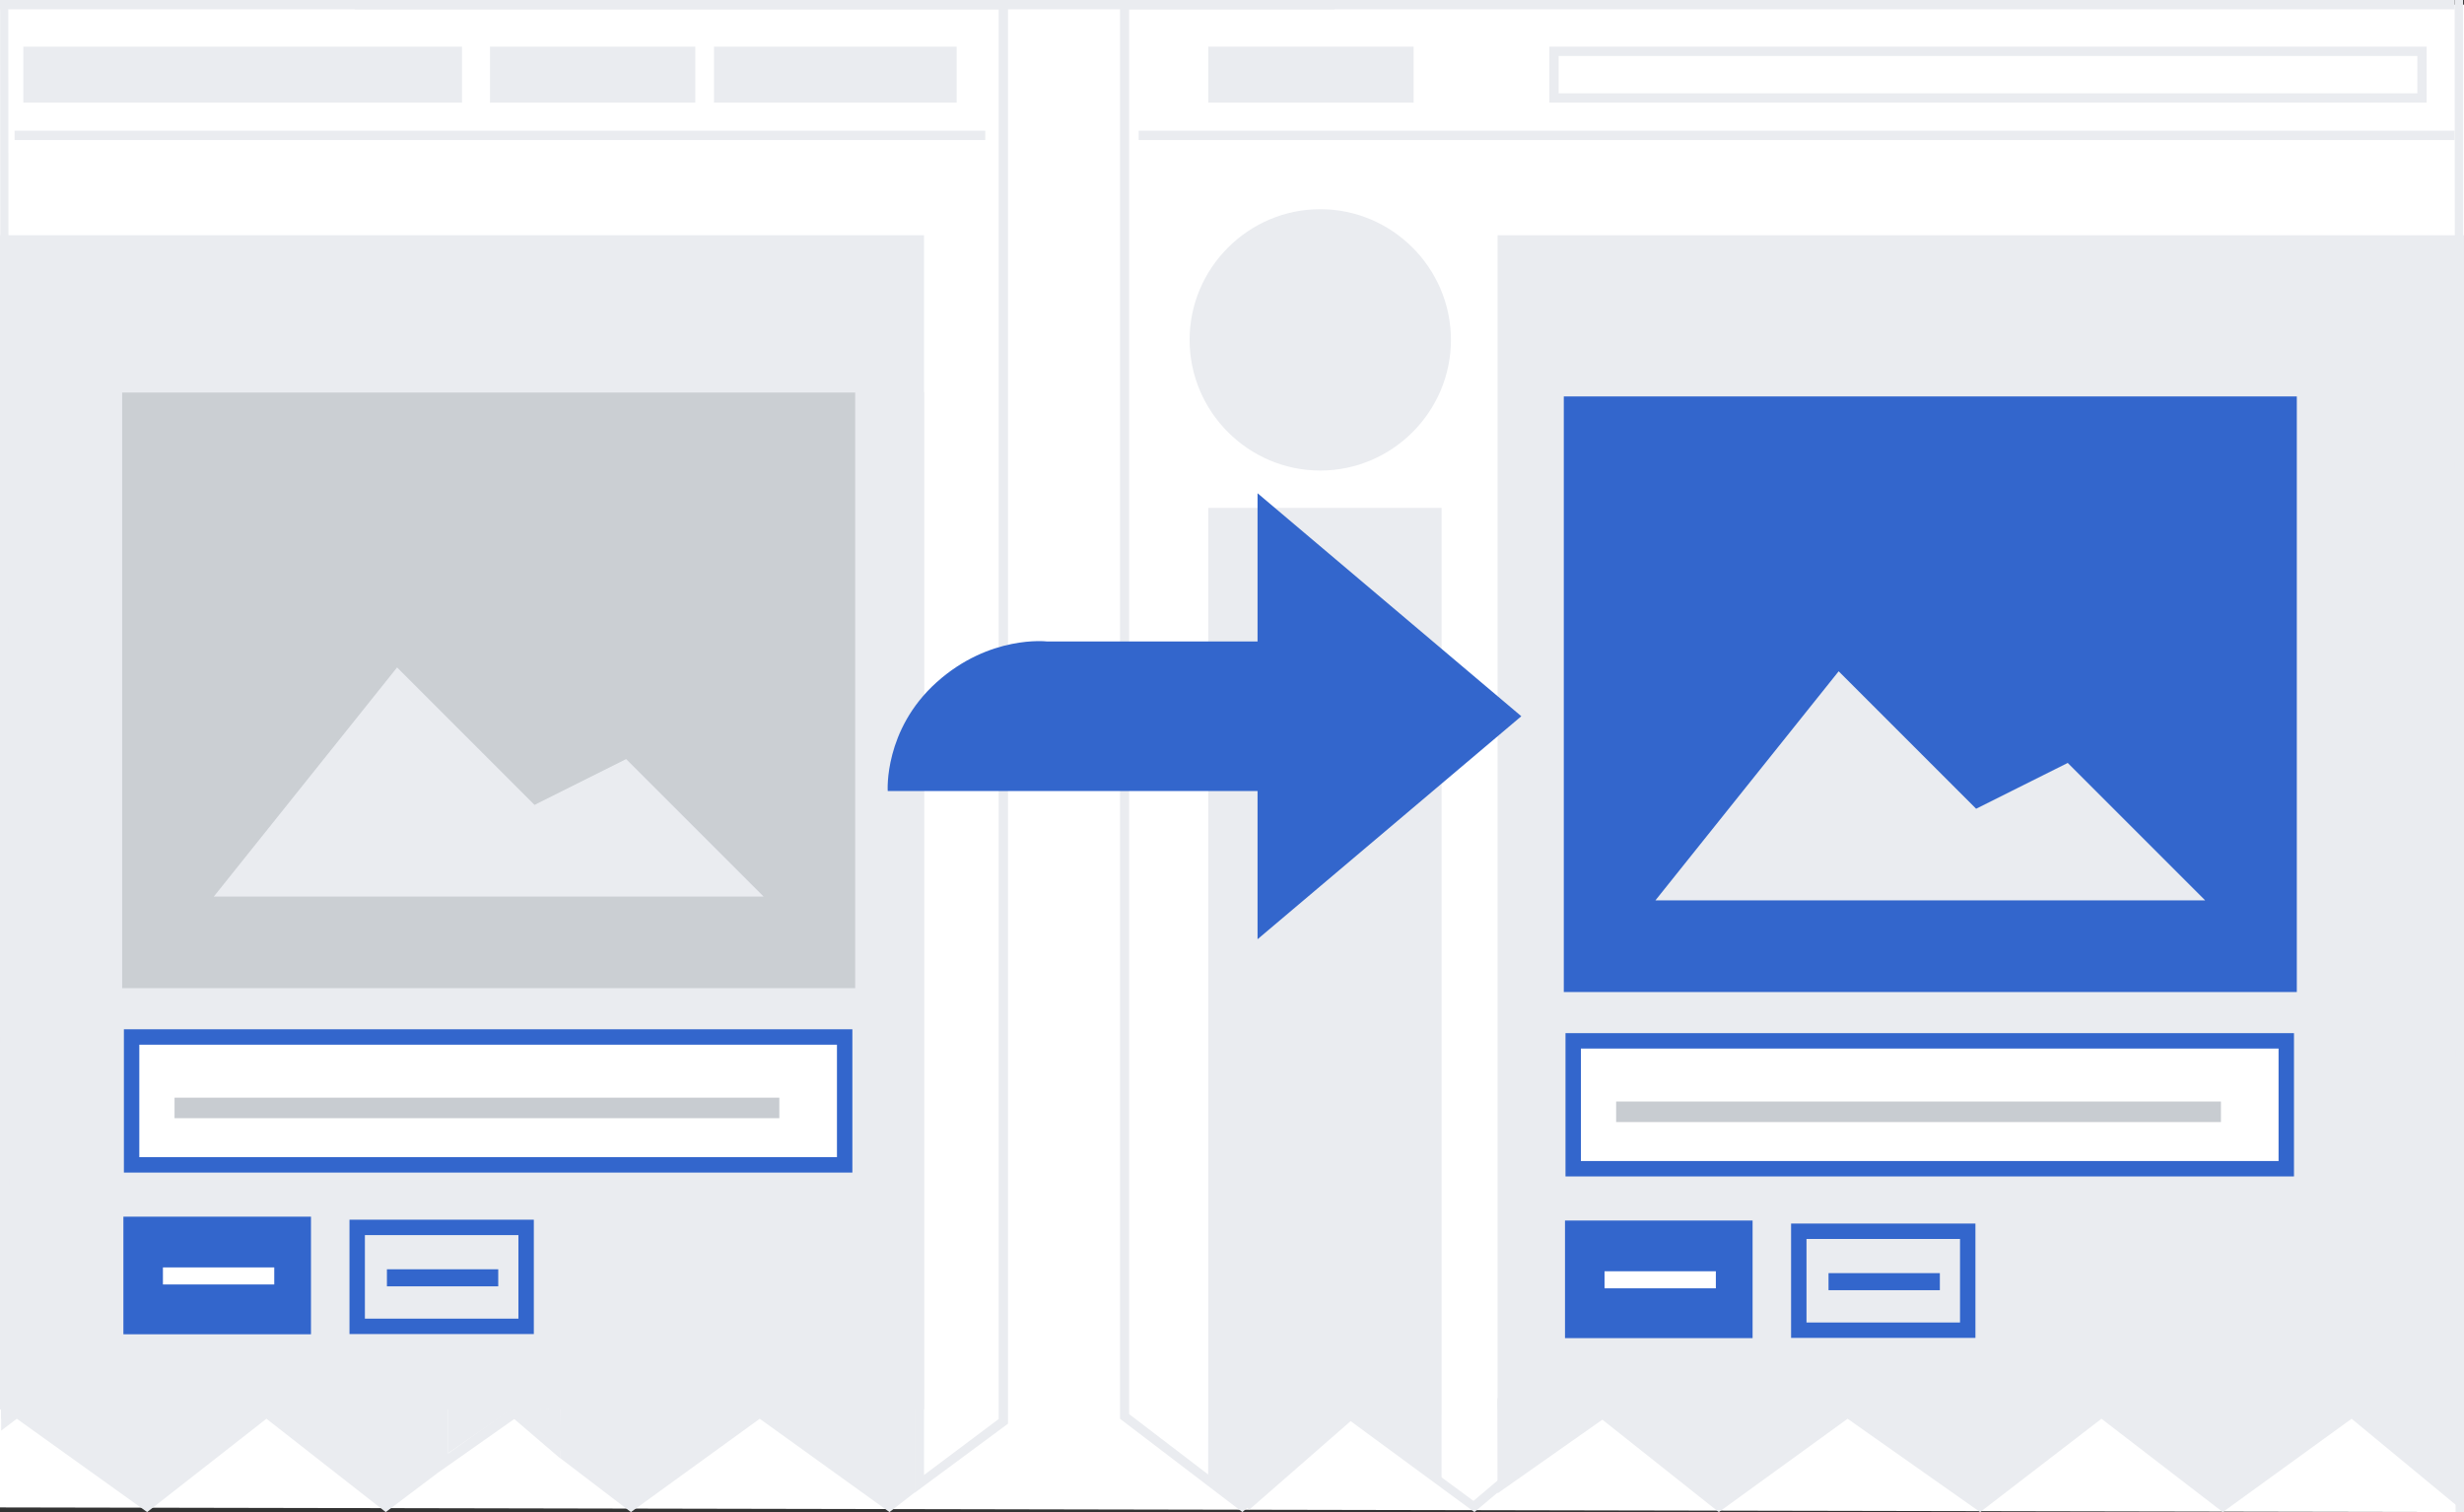 <?xml version="1.0" encoding="UTF-8"?>
<svg xmlns="http://www.w3.org/2000/svg" width="264" height="162" viewBox="0 0 264 162">
    <rect x="0" y="0" width="264" height="162" fill="#333333" stroke="none"/>
    <path fill="#fff" d="M264 162l-264-.5V.5h264z"/>
    <path fill="#eaecf0" d="M0 0v1h107v151.03l-8 6V42.008H59v112.021l-3.3-2.8-.6-.5-.6.4-6.5 4.6V42.009H.94v1H.124v110.263l1.678-1.273L15.765 162l12.783-10.002L41.331 162 47 157.725v.004l8.1-5.7 4.9 4.2V43.01h38v116.92l10-7.402V0z"/>
    <path fill="#eaecf0" d="M98 159.9V43H60v113.2l7.6 5.8 13.8-10 13.9 10 2.7-2.1z" class="st1"/>
    <path fill="#eaecf0" d="M0 25.2V151h99V25.2H0z"/>
    <path fill="#eaecf0" d="M76.5 5h26v6h-26V5zM52.5 5h22v6h-22zM2.5 5h47v6h-47z" class="st1"/>
    <path fill="#eaecf0" stroke="#eaecf0" stroke-width=".998" d="M1.563 14.499h104" class="st2"/>
    <path fill="#c8ccd1" fill-opacity=".933" d="M81.812 96.051L67.086 81.325l-9.817 4.909-14.726-14.726L22.91 96.051h58.903zm9.817-53.995v63.812H13.092V42.056h78.537z" class="st3"/>
    <path fill="#fff" stroke="#36c" stroke-width="1.651" d="M14.1 111.1h76.4v13.7H14.1z" class="st4"/>
    <path fill="#36c" stroke="#36c" stroke-width="1.899" d="M14.17 131.3h18.2V142h-18.2z" class="st5"/>
    <path fill="#eaecf0" stroke="#36c" stroke-width="1.651" d="M38.27 131.5h18.1v10.6h-18.1z" class="st6"/>
    <path fill="#36c" stroke="#c8ccd1" stroke-width="1.8" d="M19.6 118.5h63v.4h-63z" class="st7"/>
    <path fill="#36c" stroke="#fff" stroke-width="1.027" d="M17.97 136.3h10.9v.8h-10.9z" class="st8"/>
    <path fill="#36c" stroke="#36c" stroke-width="1.027" d="M41.97 136.5h10.9v.8h-10.9z" class="st9"/>
    <path fill="#eaecf0" d="M48 150.7v5l7.1-4.9zM60 151l.2 4.6-5.1-4.8z" class="st1"/>
    <path fill="#eaecf0" d="M120 0v152l13.114 10 11.254-10 13.604 10 9.98-8.4V43H263v-1h-96.026v111.1l-9.1 7.7-13.016-9.599-.587-.5-.587.5-10.667 9.5-12.038-9.2V1H263V0H120z"/>
    <path fill="#eaecf0" d="M160.457 25.201v125.8h9v2.599l2.102-1.6 12.6 10 13.798-10 14.201 10 13-10 13 10 13.799-10 12.102 10-.059-1.617V25.201z"/>
    <path fill="#eaecf0" d="M127.458 36.413c0-7.7 6.3-14 14-14s14 6.3 14 14-6.3 14-14 14-14-6.3-14-14zM259 6v4h-92V6h92m1-1h-94v6h94V5zM129.458 5h22v6h-22z" class="st1"/>
    <path fill="#eaecf0" stroke="#eaecf0" stroke-width=".998" d="M122 14.5h141" class="st2"/>
    <path fill="#eaecf0" d="M129.457 54.412v96.44l-.012 7.474 4.414 3.404 11.155-9.742 9.44 6.463v-6.838h.003v-97.2h-25z"/>
    <path fill="#36c" d="M95.113 84.747h39.624v15.879l28.261-23.891-28.261-23.891v15.879h-22.58s-6.118-.729-11.8 4.37c-5.68 5.098-5.244 11.654-5.244 11.654zM236.27 96.464l-14.726-14.726-9.817 4.909L197 71.92l-19.634 24.543h58.903zm9.817-53.995v63.812H167.55V42.47h78.537z" class="st3"/>
    <path fill="#fff" stroke="#36c" stroke-width="1.651" d="M168.558 111.513h76.4v13.7h-76.4z" class="st4"/>
    <path fill="#36c" stroke="#36c" stroke-width="1.899" d="M168.628 131.713h18.2v10.7h-18.2z" class="st5"/>
    <path fill="#eaecf0" stroke="#36c" stroke-width="1.651" d="M192.728 131.913h18.1v10.6h-18.1z" class="st6"/>
    <path fill="#36c" stroke="#c8ccd1" stroke-width="1.8" d="M174.058 118.913h63v.4h-63z" class="st7"/>
    <path fill="#36c" stroke="#fff" stroke-width="1.027" d="M172.428 136.713h10.9v.8h-10.9z" class="st8"/>
    <path fill="#36c" stroke="#36c" stroke-width="1.027" d="M196.428 136.913h10.9v.8h-10.9z" class="st9"/>
    <path fill="#eaecf0" fill-rule="evenodd" d="M160.43 149.798l.02 10.196 14.519-10.208z"/>
    <path fill="#eaecf0" stroke="#eaecf0" stroke-width=".874" d="M.45 0l.1 152" class="st2"/>
    <path fill="#eaecf0" stroke="#eaecf0" stroke-width=".901" d="M263.45 0l.1 162" class="st2"/>
    <path fill="#eaecf0" stroke="#eaecf0" stroke-width="1.003" d="M38 .499h105" class="st2"/>
</svg>
